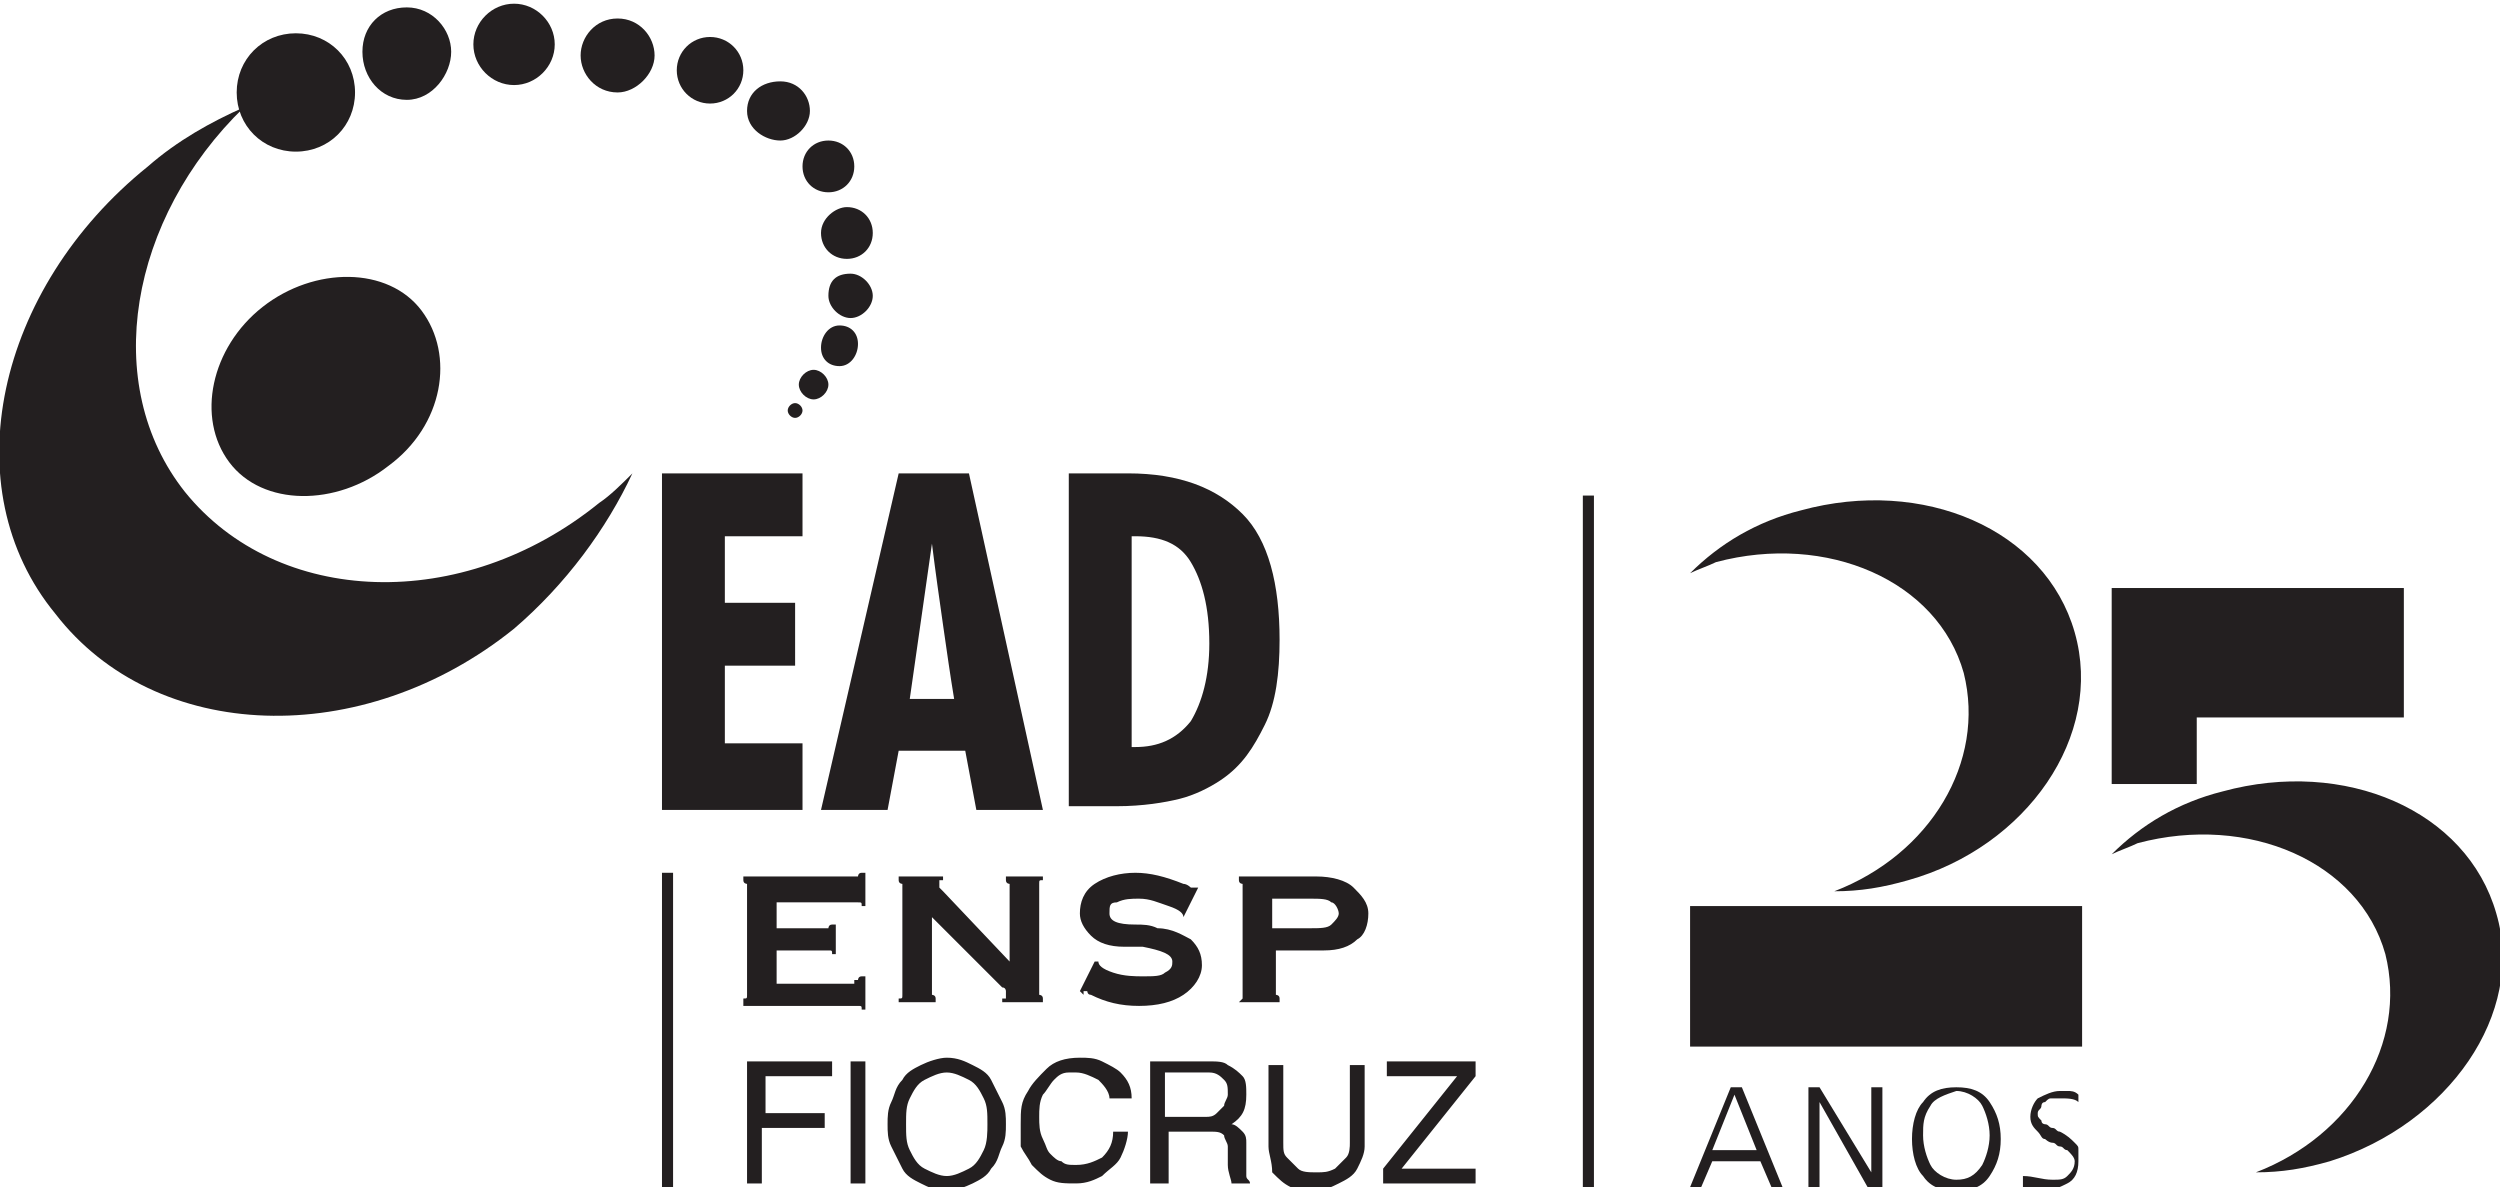 <?xml version="1.0" encoding="utf-8"?>
<!-- Generator: Adobe Illustrator 27.6.1, SVG Export Plug-In . SVG Version: 6.00 Build 0)  -->
<svg version="1.1" id="Layer_1" xmlns="http://www.w3.org/2000/svg" xmlns:xlink="http://www.w3.org/1999/xlink" x="0px" y="0px"
	 viewBox="0 0 67.6 32.1" style="enable-background:new 0 0 67.6 32.1;" xml:space="preserve">
<style type="text/css">
	.st0{fill-rule:evenodd;clip-rule:evenodd;fill:#231F20;}
	.st1{fill:#231F20;}
</style>
<g>
	<rect x="45.7" y="24.5" class="st0" width="10.6" height="3.8"/>
	<path class="st0" d="M51.6,23.8c-0.7,0.2-1.3,0.3-2,0.3c2.6-1,4.1-3.5,3.5-5.9c-0.7-2.5-3.7-3.8-6.7-3c-0.2,0.1-0.5,0.2-0.7,0.3
		c0.8-0.8,1.8-1.4,3-1.7c3.3-0.9,6.6,0.5,7.4,3.3C56.9,19.9,54.8,22.9,51.6,23.8L51.6,23.8z"/>
	<path class="st0" d="M63,31.4c-0.7,0.2-1.3,0.3-2,0.3c2.6-1,4.1-3.5,3.5-5.9c-0.7-2.5-3.7-3.8-6.7-3c-0.2,0.1-0.5,0.2-0.7,0.3
		c0.8-0.8,1.8-1.4,3-1.7c3.3-0.9,6.6,0.5,7.4,3.3C68.3,27.4,66.2,30.4,63,31.4L63,31.4z"/>
	<polygon class="st1" points="65,15.9 57.1,15.9 57.1,19.3 57.1,19.4 57.1,21.2 59.4,21.2 59.4,19.4 65,19.4 	"/>
	<g>
		<g>
			<path class="st1" d="M46.8,29.4h0.3l1.1,2.7h-0.3l-0.3-0.7h-1.3L46,32.1h-0.3L46.8,29.4z M46.3,31.1h1.2l-0.6-1.5L46.3,31.1z"/>
			<path class="st1" d="M48.9,29.4h0.3l1.4,2.3h0v-2.3h0.3v2.7h-0.4l-1.3-2.3h0v2.3h-0.3V29.4z"/>
			<path class="st1" d="M52,29.8c0.2-0.3,0.5-0.4,0.9-0.4c0.4,0,0.7,0.1,0.9,0.4c0.2,0.3,0.3,0.6,0.3,1c0,0.4-0.1,0.7-0.3,1
				c-0.2,0.3-0.5,0.4-0.9,0.4c-0.4,0-0.7-0.1-0.9-0.4c-0.2-0.2-0.3-0.6-0.3-1C51.7,30.4,51.8,30,52,29.8z M52.2,29.9
				C52,30.2,52,30.4,52,30.7c0,0.3,0.1,0.6,0.2,0.8c0.1,0.2,0.4,0.4,0.7,0.4c0.3,0,0.5-0.1,0.7-0.4c0.1-0.2,0.2-0.5,0.2-0.8
				c0-0.3-0.1-0.6-0.2-0.8c-0.1-0.2-0.4-0.4-0.7-0.4C52.6,29.6,52.3,29.7,52.2,29.9z"/>
			<path class="st1" d="M55.5,31.9c0.2,0,0.3,0,0.4-0.1c0.1-0.1,0.2-0.2,0.2-0.4c0-0.1-0.1-0.2-0.2-0.3c-0.1,0-0.1-0.1-0.2-0.1
				c-0.1,0-0.1-0.1-0.2-0.1c-0.1,0-0.2-0.1-0.2-0.1c-0.1,0-0.1-0.1-0.2-0.2c-0.1-0.1-0.2-0.2-0.2-0.4c0-0.2,0.1-0.4,0.2-0.5
				c0.2-0.1,0.4-0.2,0.6-0.2c0.1,0,0.2,0,0.2,0c0.1,0,0.2,0,0.3,0.1l0,0.2c-0.1-0.1-0.3-0.1-0.5-0.1c-0.1,0-0.1,0-0.2,0
				c-0.1,0-0.1,0-0.2,0.1c-0.1,0-0.1,0.1-0.1,0.1c0,0.1-0.1,0.1-0.1,0.2c0,0.1,0,0.1,0.1,0.2c0,0.1,0.1,0.1,0.1,0.1
				c0.1,0,0.1,0.1,0.2,0.1c0.1,0,0.1,0.1,0.2,0.1c0.2,0.1,0.3,0.2,0.4,0.3c0.1,0.1,0.1,0.1,0.1,0.2c0,0.1,0,0.2,0,0.3
				c0,0.3-0.1,0.5-0.3,0.6c-0.2,0.1-0.4,0.2-0.6,0.2c-0.3,0-0.5,0-0.6-0.1l0-0.3C55,31.8,55.2,31.9,55.5,31.9z"/>
		</g>
	</g>
	<g>
		<path class="st1" d="M35.4,24.3h-1v0.8h1c0.3,0,0.5,0,0.6-0.1c0.1-0.1,0.2-0.2,0.2-0.3c0-0.1-0.1-0.3-0.2-0.3
			C35.9,24.3,35.7,24.3,35.4,24.3 M33.5,27.1L33.5,27.1c0.1-0.1,0.1-0.1,0.1-0.1c0,0,0-0.1,0-0.1V24c0-0.1,0-0.1,0-0.1
			c0,0-0.1,0-0.1-0.1v-0.1h2.1c0.4,0,0.8,0.1,1,0.3c0.2,0.2,0.4,0.4,0.4,0.7c0,0.3-0.1,0.6-0.3,0.7c-0.2,0.2-0.5,0.3-0.9,0.3h-1.3
			v1.1c0,0.1,0,0.1,0,0.1c0,0,0.1,0,0.1,0.1v0.1H33.5z M29.2,26.8l0.4-0.8l0.1,0c0,0,0,0,0,0c0,0,0,0,0,0c0,0.1,0.1,0.2,0.4,0.3
			c0.3,0.1,0.6,0.1,0.8,0.1c0.3,0,0.5,0,0.6-0.1c0.2-0.1,0.2-0.2,0.2-0.3c0-0.2-0.3-0.3-0.8-0.4c-0.2,0-0.4,0-0.5,0
			c-0.4,0-0.7-0.1-0.9-0.3c-0.2-0.2-0.3-0.4-0.3-0.6c0-0.3,0.1-0.6,0.4-0.8c0.3-0.2,0.7-0.3,1.1-0.3c0.4,0,0.8,0.1,1.3,0.3
			c0.1,0,0.2,0.1,0.2,0.1c0,0,0,0,0,0c0,0,0,0,0.1,0l0.1,0l-0.4,0.8L32,24.8v0c0,0,0,0,0,0c0-0.1-0.1-0.2-0.4-0.3
			c-0.3-0.1-0.5-0.2-0.8-0.2c-0.2,0-0.4,0-0.6,0.1C30,24.4,30,24.5,30,24.7c0,0.2,0.2,0.3,0.7,0.3c0.2,0,0.4,0,0.6,0.1
			c0.4,0,0.7,0.2,0.9,0.3c0.2,0.2,0.3,0.4,0.3,0.7c0,0.3-0.2,0.6-0.5,0.8c-0.3,0.2-0.7,0.3-1.2,0.3c-0.5,0-0.9-0.1-1.3-0.3
			c-0.1,0-0.1-0.1-0.1-0.1c0,0,0,0-0.1,0c0,0,0,0,0,0.1L29.2,26.8z M25.2,24.8v2c0,0.1,0,0.1,0,0.1c0,0,0.1,0,0.1,0.1v0.1h-1V27
			c0.1,0,0.1,0,0.1-0.1c0,0,0-0.1,0-0.1V24c0-0.1,0-0.1,0-0.1c0,0-0.1,0-0.1-0.1v-0.1h1.2v0.1c0,0-0.1,0-0.1,0c0,0,0,0,0,0.1
			c0,0,0,0,0,0.1c0,0,0,0,0.1,0.1l1.8,1.9V24c0-0.1,0-0.1,0-0.1c0,0-0.1,0-0.1-0.1v-0.1h1v0.1c-0.1,0-0.1,0-0.1,0.1c0,0,0,0.1,0,0.1
			v2.8c0,0.1,0,0.1,0,0.1c0,0,0.1,0,0.1,0.1v0.1h-1.1V27c0,0,0.1,0,0.1,0c0,0,0,0,0-0.1c0,0,0,0,0-0.1c0,0,0-0.1-0.1-0.1L25.2,24.8z
			 M23.1,26.5c0.1,0,0.1,0,0.1,0c0,0,0-0.1,0.1-0.1h0.1v0.9h-0.1c0-0.1,0-0.1-0.1-0.1c0,0-0.1,0-0.1,0h-3V27c0.1,0,0.1,0,0.1-0.1
			c0,0,0-0.1,0-0.1V24c0-0.1,0-0.1,0-0.1c0,0-0.1,0-0.1-0.1v-0.1h3c0.1,0,0.1,0,0.1,0c0,0,0-0.1,0.1-0.1h0.1v0.9h-0.1
			c0-0.1,0-0.1-0.1-0.1c0,0-0.1,0-0.1,0h0h-2.1v0.7h1.3c0.1,0,0.1,0,0.1,0c0,0,0-0.1,0.1-0.1h0.1v0.8h-0.1c0-0.1,0-0.1-0.1-0.1
			c0,0-0.1,0-0.1,0h-1.3v0.9H23.1z"/>
		<path class="st1" d="M37.4,32v-0.4l2-2.5h-1.9v-0.4h2.4v0.4l-2,2.5h2V32H37.4z M34.3,31v-2.2h0.4v2.1c0,0.2,0,0.3,0.1,0.4
			c0.1,0.1,0.2,0.2,0.3,0.3c0.1,0.1,0.3,0.1,0.5,0.1c0.2,0,0.3,0,0.5-0.1c0.1-0.1,0.2-0.2,0.3-0.3c0.1-0.1,0.1-0.3,0.1-0.4v-2.1h0.4
			v2.2c0,0.2-0.1,0.4-0.2,0.6c-0.1,0.2-0.3,0.3-0.5,0.4c-0.2,0.1-0.4,0.2-0.7,0.2c-0.2,0-0.4,0-0.6-0.1c-0.2-0.1-0.3-0.2-0.5-0.4
			C34.4,31.4,34.3,31.2,34.3,31 M31.5,30.2h1.1c0.1,0,0.2,0,0.3-0.1c0.1-0.1,0.1-0.1,0.2-0.2c0-0.1,0.1-0.2,0.1-0.3
			c0-0.2,0-0.3-0.1-0.4c-0.1-0.1-0.2-0.2-0.4-0.2h-1.2V30.2z M31.1,32v-3.3h1.6c0.2,0,0.4,0,0.5,0.1c0.2,0.1,0.3,0.2,0.4,0.3
			c0.1,0.1,0.1,0.3,0.1,0.5c0,0.4-0.1,0.6-0.4,0.8c0.1,0,0.2,0.1,0.3,0.2c0.1,0.1,0.1,0.2,0.1,0.3c0,0.1,0,0.3,0,0.5
			c0,0.2,0,0.3,0,0.4c0,0.1,0.1,0.1,0.1,0.2V32h-0.5c0-0.1-0.1-0.3-0.1-0.5c0-0.2,0-0.4,0-0.5c0-0.1-0.1-0.2-0.1-0.3
			c-0.1-0.1-0.2-0.1-0.4-0.1h-1.1V32H31.1z M27.6,30.4C27.6,30.4,27.6,30.4,27.6,30.4C27.6,30.3,27.6,30.3,27.6,30.4
			c0-0.4,0-0.6,0.2-0.9c0.1-0.2,0.3-0.4,0.5-0.6c0.2-0.2,0.5-0.3,0.9-0.3c0.2,0,0.4,0,0.6,0.1c0.2,0.1,0.4,0.2,0.5,0.3
			c0.2,0.2,0.3,0.4,0.3,0.7H30c0-0.2-0.2-0.4-0.3-0.5c-0.2-0.1-0.4-0.2-0.6-0.2c0,0-0.1,0-0.1,0c-0.1,0-0.1,0-0.1,0
			c-0.2,0-0.3,0.1-0.4,0.2c-0.1,0.1-0.2,0.3-0.3,0.4c-0.1,0.2-0.1,0.4-0.1,0.6s0,0.4,0.1,0.6c0.1,0.2,0.1,0.3,0.2,0.4
			c0.1,0.1,0.2,0.2,0.3,0.2c0.1,0.1,0.2,0.1,0.4,0.1c0,0,0,0,0,0h0c0.3,0,0.5-0.1,0.7-0.2c0.2-0.2,0.3-0.4,0.3-0.7h0.4
			c0,0.2-0.1,0.5-0.2,0.7c-0.1,0.2-0.3,0.3-0.5,0.5c-0.2,0.1-0.4,0.2-0.7,0.2c-0.3,0-0.5,0-0.7-0.1c-0.2-0.1-0.3-0.2-0.5-0.4
			c-0.1-0.2-0.2-0.3-0.3-0.5C27.6,30.9,27.6,30.7,27.6,30.4 M27.2,30.4c0,0.2,0,0.4-0.1,0.6c-0.1,0.2-0.1,0.4-0.3,0.6
			c-0.1,0.2-0.3,0.3-0.5,0.4c-0.2,0.1-0.5,0.2-0.7,0.2c-0.3,0-0.5-0.1-0.7-0.2c-0.2-0.1-0.4-0.2-0.5-0.4c-0.1-0.2-0.2-0.4-0.3-0.6
			C24,30.8,24,30.6,24,30.4c0-0.2,0-0.4,0.1-0.6c0.1-0.2,0.1-0.4,0.3-0.6c0.1-0.2,0.3-0.3,0.5-0.4c0.2-0.1,0.5-0.2,0.7-0.2
			c0.3,0,0.5,0.1,0.7,0.2c0.2,0.1,0.4,0.2,0.5,0.4c0.1,0.2,0.2,0.4,0.3,0.6C27.2,30,27.2,30.2,27.2,30.4 M26.7,30.4
			c0-0.3,0-0.5-0.1-0.7c-0.1-0.2-0.2-0.4-0.4-0.5c-0.2-0.1-0.4-0.2-0.6-0.2c-0.2,0-0.4,0.1-0.6,0.2c-0.2,0.1-0.3,0.3-0.4,0.5
			c-0.1,0.2-0.1,0.4-0.1,0.7c0,0.3,0,0.5,0.1,0.7c0.1,0.2,0.2,0.4,0.4,0.5c0.2,0.1,0.4,0.2,0.6,0.2c0.2,0,0.4-0.1,0.6-0.2
			c0.2-0.1,0.3-0.3,0.4-0.5C26.7,30.9,26.7,30.6,26.7,30.4 M23.4,32H23v-3.3h0.4V32z M20.6,30.5V32h-0.4v-3.3h2.3v0.4h-1.8v1h1.6
			v0.4H20.6z"/>
		<path class="st1" d="M28.9,21.9v-9.1h1.6c1.4,0,2.4,0.4,3.1,1.1c0.7,0.7,1,1.9,1,3.4c0,0.9-0.1,1.7-0.4,2.3
			c-0.3,0.6-0.6,1.1-1.2,1.5c-0.3,0.2-0.7,0.4-1.1,0.5c-0.4,0.1-1,0.2-1.7,0.2H28.9z M30.6,20.2h0.1c0.6,0,1.1-0.2,1.5-0.7
			c0.3-0.5,0.5-1.2,0.5-2.1c0-1-0.2-1.7-0.5-2.2c-0.3-0.5-0.8-0.7-1.5-0.7h-0.1V20.2z M22.2,21.9l2.1-9.1h1.9l2,9.1h-1.8l-0.3-1.6
			h-1.8L24,21.9H22.2z M24.6,18.9h1.2c-0.1-0.6-0.2-1.3-0.3-2c-0.1-0.7-0.2-1.4-0.3-2.2c-0.1,0.7-0.2,1.4-0.3,2.1
			C24.8,17.5,24.7,18.2,24.6,18.9 M17.9,21.9v-9.1h3.8v1.7h-2.1v1.8h1.9V18h-1.9v2.1h2.1v1.8H17.9z"/>
		<rect x="17.9" y="23.6" class="st1" width="0.3" height="8.5"/>
		<path class="st0" d="M7.1,8.3c1.4-1.1,3.4-1.1,4.3,0.1s0.6,3.1-0.9,4.2c-1.4,1.1-3.4,1.1-4.3-0.1S5.7,9.4,7.1,8.3L7.1,8.3z"/>
		<path class="st0" d="M4,4.5c0.8-0.7,1.7-1.2,2.6-1.6c-3.1,3-3.9,7.5-1.6,10.4c2.5,3.1,7.5,3.3,11.2,0.3c0.3-0.2,0.6-0.5,0.9-0.8
			c-0.7,1.5-1.8,3-3.2,4.2c-4.1,3.3-9.7,3.1-12.4-0.4C-1.3,13.2-0.1,7.8,4,4.5L4,4.5z"/>
		<path class="st0" d="M8,0.9c0.9,0,1.6,0.7,1.6,1.6S8.9,4.1,8,4.1S6.4,3.4,6.4,2.5S7.1,0.9,8,0.9C8,0.9,8,0.9,8,0.9z"/>
		<path class="st0" d="M11,0.2c0.7,0,1.2,0.6,1.2,1.2S11.7,2.7,11,2.7S9.8,2.1,9.8,1.4S10.3,0.2,11,0.2L11,0.2z"/>
		<path class="st0" d="M13.9,0.1c0.6,0,1.1,0.5,1.1,1.1s-0.5,1.1-1.1,1.1s-1.1-0.5-1.1-1.1S13.3,0.1,13.9,0.1L13.9,0.1z"/>
		<path class="st0" d="M16.7,0.5c0.6,0,1,0.5,1,1s-0.5,1-1,1c-0.6,0-1-0.5-1-1S16.1,0.5,16.7,0.5L16.7,0.5z"/>
		<path class="st0" d="M19.2,1c0.5,0,0.9,0.4,0.9,0.9s-0.4,0.9-0.9,0.9s-0.9-0.4-0.9-0.9S18.7,1,19.2,1L19.2,1z"/>
		<path class="st0" d="M21.1,2.2c0.5,0,0.8,0.4,0.8,0.8s-0.4,0.8-0.8,0.8S20.2,3.5,20.2,3S20.6,2.2,21.1,2.2L21.1,2.2z"/>
		<path class="st0" d="M22.4,3.8c0.4,0,0.7,0.3,0.7,0.7s-0.3,0.7-0.7,0.7c-0.4,0-0.7-0.3-0.7-0.7S22,3.8,22.4,3.8L22.4,3.8z"/>
		<path class="st0" d="M22.9,5.6c0.4,0,0.7,0.3,0.7,0.7s-0.3,0.7-0.7,0.7c-0.4,0-0.7-0.3-0.7-0.7S22.6,5.6,22.9,5.6L22.9,5.6z"/>
		<path class="st0" d="M23,7.4c0.3,0,0.6,0.3,0.6,0.6S23.3,8.6,23,8.6c-0.3,0-0.6-0.3-0.6-0.6C22.4,7.6,22.6,7.4,23,7.4L23,7.4z"/>
		<path class="st0" d="M22.7,8.8c0.3,0,0.5,0.2,0.5,0.5S23,9.9,22.7,9.9s-0.5-0.2-0.5-0.5S22.4,8.8,22.7,8.8L22.7,8.8z"/>
		<path class="st0" d="M22,10c0.2,0,0.4,0.2,0.4,0.4c0,0.2-0.2,0.4-0.4,0.4s-0.4-0.2-0.4-0.4C21.6,10.2,21.8,10,22,10L22,10z"/>
		<path class="st0" d="M21.5,10.9c0.1,0,0.2,0.1,0.2,0.2c0,0.1-0.1,0.2-0.2,0.2s-0.2-0.1-0.2-0.2C21.3,11,21.4,10.9,21.5,10.9
			L21.5,10.9z"/>
	</g>
	<rect x="42.8" y="13.4" class="st1" width="0.3" height="18.7"/>
</g>
</svg>
